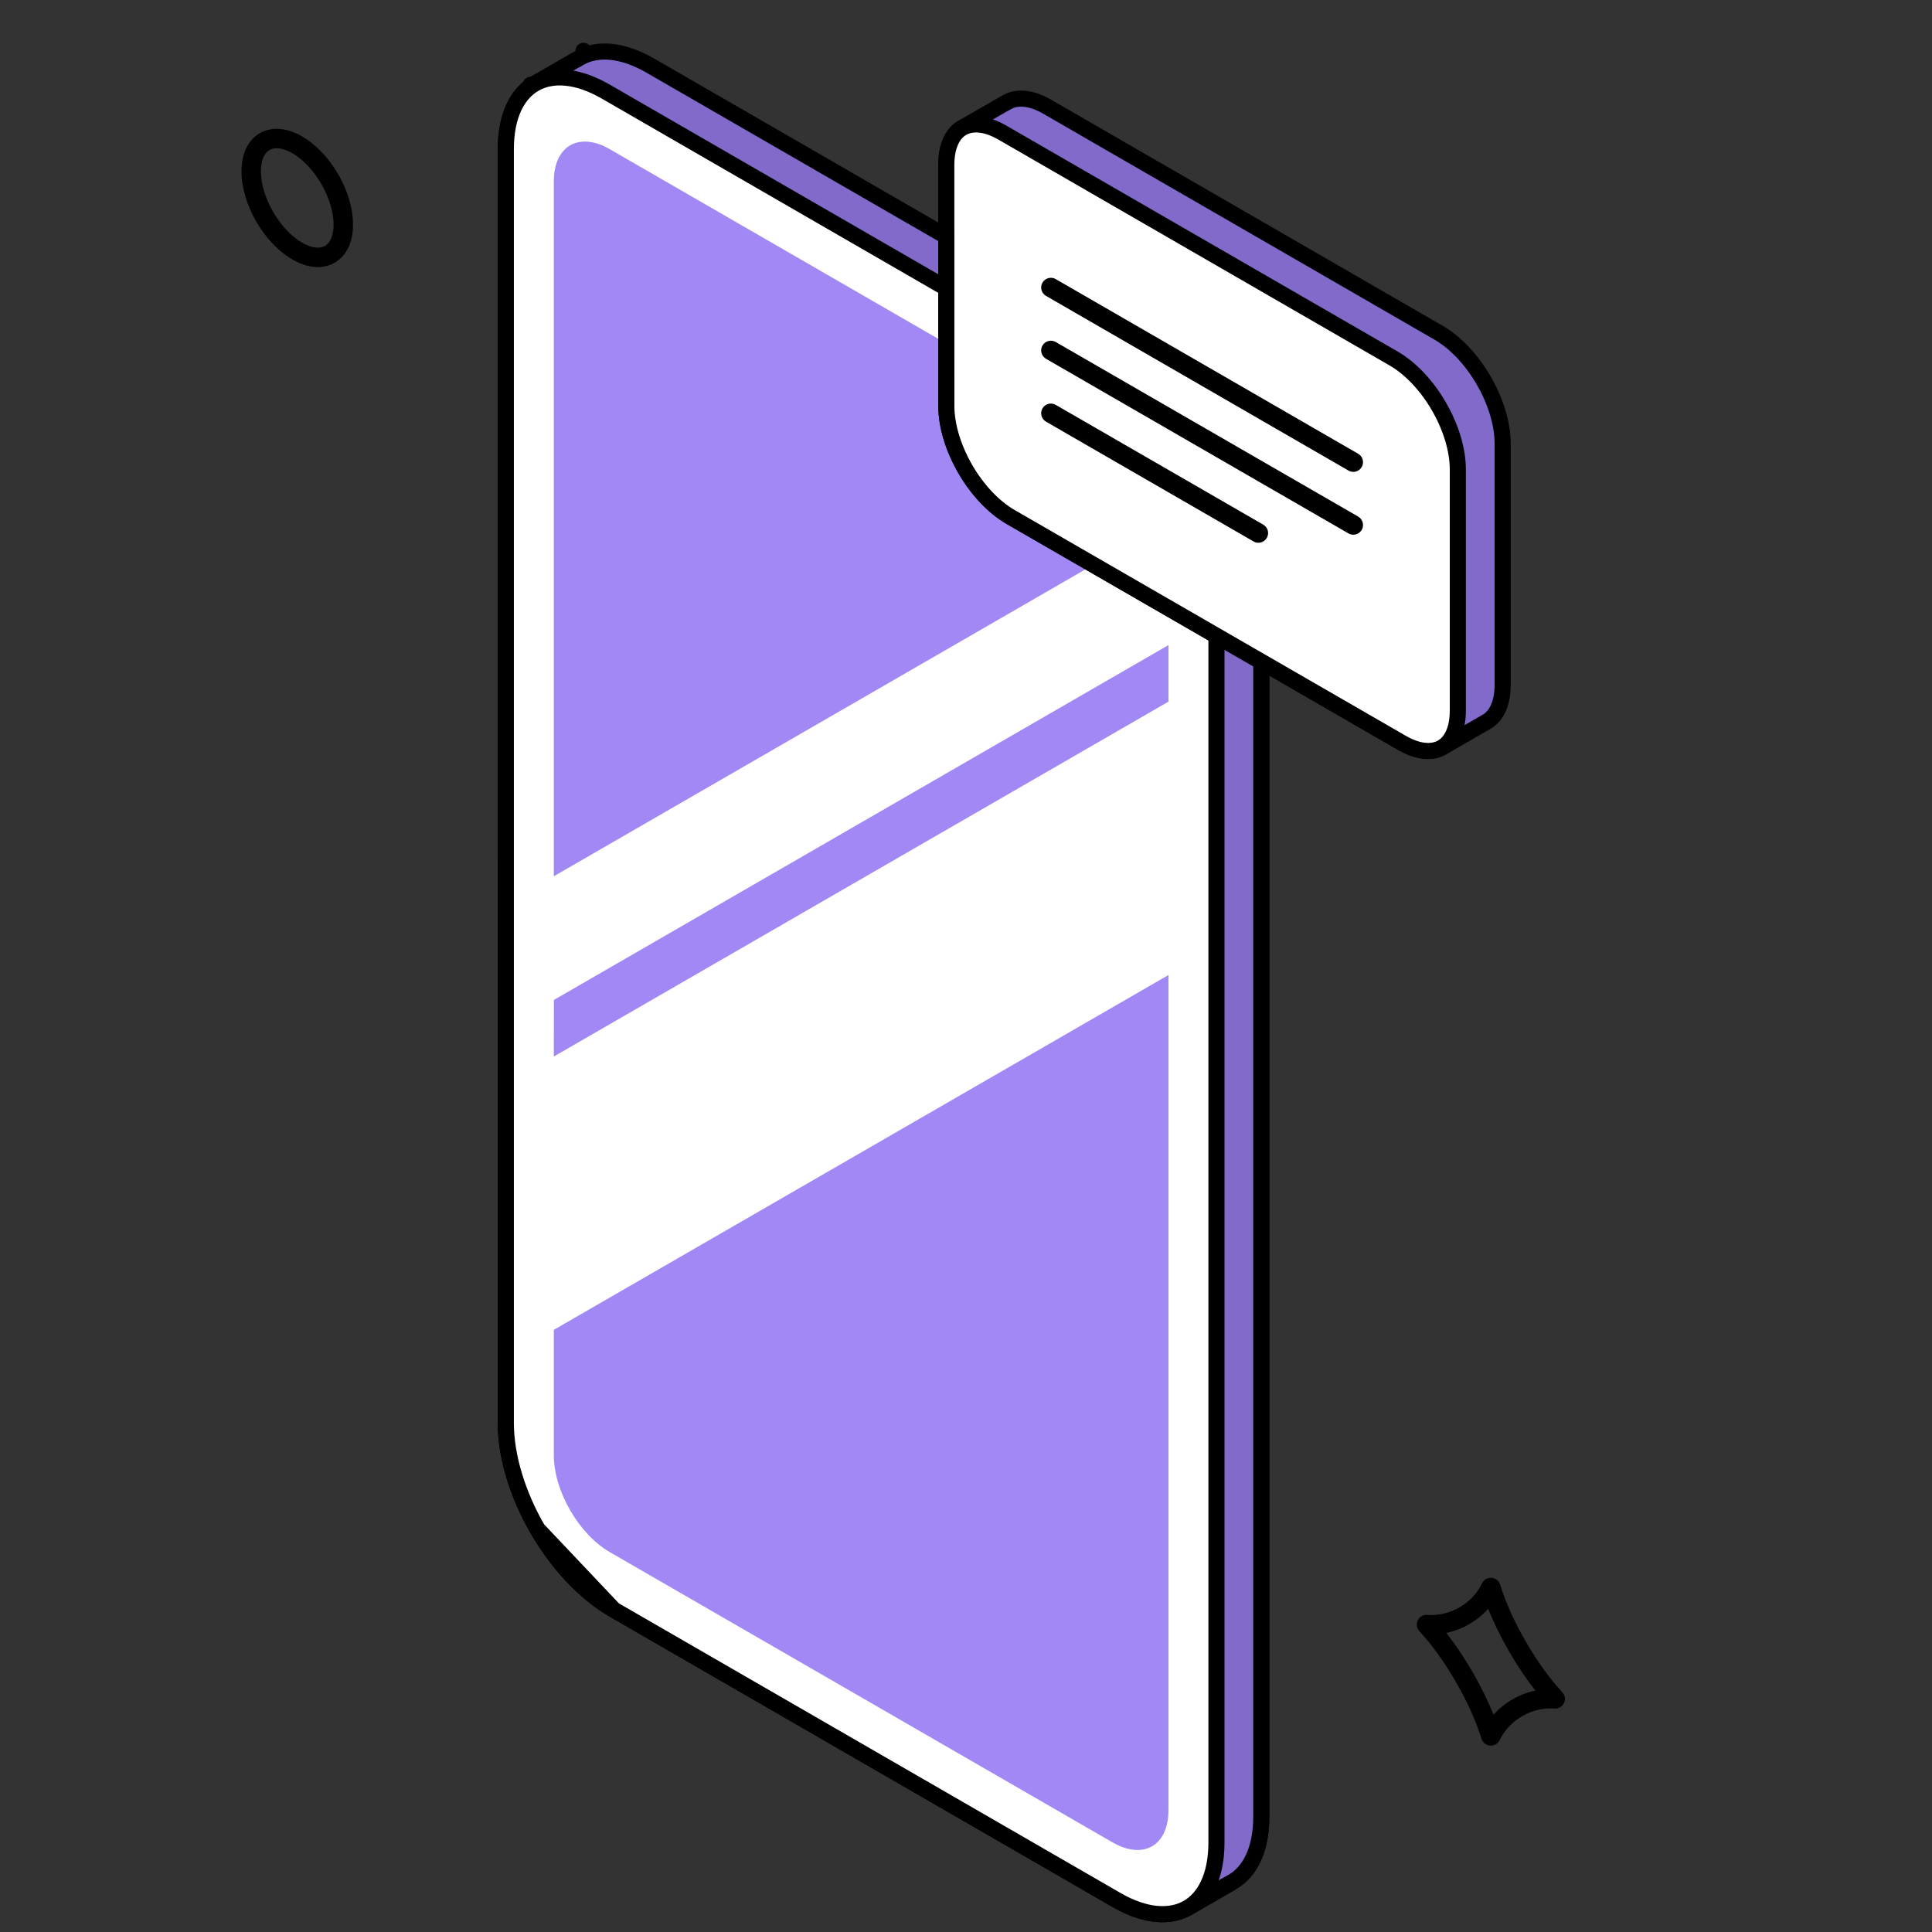 <?xml version="1.0"?>
<svg xmlns="http://www.w3.org/2000/svg" width="120" height="120" viewBox="0 0 120 120" fill="none">
<rect x="0" y="0" width="120" height="120" fill="#333333" stroke="none"/>
<path d="M17.185 9.209C17.017 9.209 16.868 9.245 16.74 9.317C16.4 9.514 16.205 9.998 16.205 10.645C16.205 12.244 17.377 14.271 18.764 15.073C19.325 15.398 19.844 15.469 20.185 15.273C20.525 15.076 20.72 14.593 20.72 13.947C20.72 12.348 19.547 10.319 18.161 9.517C17.806 9.312 17.47 9.209 17.185 9.209ZM19.74 16.59C19.245 16.59 18.708 16.432 18.161 16.117C16.389 15.093 15 12.69 15 10.645C15 9.54 15.405 8.697 16.138 8.273C16.874 7.849 17.805 7.921 18.764 8.474C20.536 9.498 21.926 11.903 21.926 13.947C21.926 15.051 21.522 15.893 20.788 16.316C20.47 16.499 20.117 16.59 19.74 16.59Z" fill="black"/>
<path d="M89.833 101.423C90.408 102.154 90.962 102.98 91.471 103.865C91.983 104.751 92.422 105.646 92.766 106.503C93.1 106.129 93.497 105.806 93.946 105.547C94.396 105.288 94.876 105.107 95.367 105.005C94.794 104.28 94.238 103.453 93.726 102.565C93.214 101.681 92.777 100.786 92.431 99.926C92.097 100.301 91.7 100.623 91.251 100.881C90.802 101.14 90.325 101.321 89.833 101.423ZM92.599 108.427C92.585 108.427 92.569 108.427 92.555 108.426C92.307 108.407 92.097 108.24 92.023 108.004C91.681 106.904 91.129 105.681 90.427 104.468C89.731 103.257 88.948 102.167 88.16 101.314C87.992 101.132 87.953 100.866 88.06 100.642C88.168 100.419 88.394 100.283 88.648 100.303C89.334 100.356 90.026 100.195 90.651 99.836C91.27 99.48 91.756 98.963 92.057 98.34C92.164 98.117 92.367 97.991 92.645 98.001C92.891 98.019 93.102 98.187 93.176 98.423C93.519 99.53 94.07 100.754 94.768 101.961C94.768 101.961 94.77 101.961 94.77 101.961C95.47 103.178 96.257 104.268 97.04 105.111C97.209 105.293 97.251 105.559 97.142 105.783C97.035 106.005 96.803 106.14 96.555 106.123C95.866 106.068 95.172 106.233 94.547 106.593C93.927 106.949 93.443 107.466 93.142 108.087C93.04 108.296 92.83 108.427 92.599 108.427Z" fill="black"/>
<path d="M32.959 5.265H32.962C32.957 5.265 32.956 5.265 32.959 5.265ZM33.189 5.214L33.216 5.198L33.456 5.091V5.058L33.634 4.954L33.633 4.953L35.648 3.789L35.649 3.789L35.884 3.656H35.887L35.917 3.637L36.012 3.584C37.059 2.991 38.592 3.033 40.414 4.086L40.414 4.086L71.629 22.107C71.63 22.107 71.63 22.107 71.63 22.107C73.458 23.163 75.141 24.992 76.368 27.114C77.596 29.236 78.341 31.605 78.341 33.711V112.834C78.341 114.965 77.583 116.311 76.51 116.907L75.97 117.206L75.984 117.222L74.227 118.236L74.226 118.234L73.746 118.506C72.699 119.1 71.163 119.059 69.345 118.009L69.345 118.008L38.129 99.984C36.301 98.928 34.618 97.099 33.39 94.977C32.163 92.855 31.418 90.487 31.418 88.382V9.259C31.418 7.164 32.15 5.821 33.189 5.214ZM36.241 3.165V3.158C36.241 3.151 36.241 3.155 36.241 3.165Z" fill="#816ACA" stroke="black"/>
<path d="M74.227 118.236L74.226 118.233L73.746 118.505C72.699 119.099 71.163 119.059 69.345 118.008L69.345 118.008L38.129 99.983C36.301 98.928 34.618 97.099 33.39 94.977C32.163 92.855 31.418 90.487 31.418 88.382V53.496L76.545 27.442C77.664 29.48 78.341 31.711 78.341 33.711V112.834C78.341 114.965 77.583 116.31 76.51 116.906L75.97 117.206L75.984 117.222L74.227 118.236Z" fill="#816ACA" stroke="black"/>
<path d="M33.389 94.977C34.616 97.099 36.299 98.929 38.129 99.985L33.389 94.977ZM33.389 94.977C32.162 92.855 31.418 90.486 31.418 88.38V9.257C31.418 7.15 32.156 5.803 33.206 5.2C34.257 4.596 35.798 4.635 37.629 5.692L68.845 23.715C68.845 23.715 68.845 23.715 68.845 23.715C70.673 24.77 72.356 26.599 73.584 28.721C74.811 30.843 75.556 33.212 75.556 35.318V114.441C75.556 116.551 74.817 117.898 73.767 118.501C72.717 119.104 71.176 119.065 69.345 118.008C69.345 118.008 69.345 118.008 69.345 118.008L38.129 99.985L33.389 94.977Z" fill="white" stroke="black"/>
<path d="M34.398 82.6V90.39C34.398 92.602 35.958 95.3 37.88 96.408L69.096 114.43C71.015 115.539 72.575 114.642 72.575 112.432V60.561L34.398 82.6ZM34.398 11.267V54.426L72.5 32.43C72.164 30.425 70.767 28.257 69.094 27.291L37.88 9.269C35.962 8.161 34.398 9.057 34.398 11.267ZM34.398 65.622L34.402 62.11L72.575 40.068V43.58L34.398 65.622Z" fill="#A288F5"/>
<path d="M89.344 20.66L89.344 20.66C90.42 21.281 91.423 22.366 92.158 23.637C92.893 24.908 93.333 26.316 93.333 27.553V42.524C93.333 43.766 92.899 44.506 92.34 44.826L92.339 44.827L89.754 46.319L89.514 46.447C88.957 46.745 88.114 46.74 87.062 46.132L87.061 46.131L62.766 32.108C61.691 31.486 60.688 30.4 59.953 29.13C59.219 27.859 58.779 26.451 58.779 25.212V25.212L58.777 10.24C58.777 10.24 58.777 10.24 58.777 10.24C58.777 8.999 59.21 8.261 59.768 7.94L59.769 7.94L62.303 6.477L62.597 6.319C63.156 6.02 63.999 6.026 65.051 6.633L89.344 20.66Z" fill="#816ACA" stroke="black"/>
<path d="M86.561 22.267L86.561 22.267C87.637 22.888 88.639 23.974 89.374 25.244C90.109 26.515 90.548 27.923 90.548 29.16V44.131C90.548 45.373 90.115 46.113 89.558 46.433C89 46.753 88.14 46.756 87.062 46.132L87.061 46.132L62.766 32.108C61.691 31.486 60.688 30.4 59.953 29.13C59.219 27.859 58.779 26.451 58.779 25.212V25.212L58.777 10.24C58.777 10.24 58.777 10.24 58.777 10.24C58.777 8.999 59.211 8.261 59.769 7.941C60.327 7.62 61.188 7.617 62.266 8.24C62.266 8.24 62.266 8.24 62.266 8.24L86.561 22.267Z" fill="white" stroke="black"/>
<path d="M84.057 29.309C83.954 29.309 83.85 29.283 83.755 29.227L64.971 18.379C64.682 18.212 64.582 17.844 64.749 17.556C64.917 17.266 65.289 17.169 65.573 17.335L84.359 28.184C84.647 28.35 84.746 28.719 84.58 29.007C84.467 29.201 84.264 29.309 84.057 29.309ZM84.057 33.212C83.954 33.212 83.85 33.186 83.755 33.131L64.971 22.286C64.682 22.12 64.582 21.751 64.749 21.463C64.917 21.175 65.289 21.077 65.573 21.243L84.359 32.086C84.647 32.252 84.746 32.622 84.58 32.91C84.467 33.103 84.264 33.212 84.057 33.212ZM78.161 33.712C78.057 33.712 77.956 33.687 77.86 33.631L64.971 26.191C64.682 26.024 64.582 25.655 64.749 25.367C64.917 25.076 65.289 24.982 65.573 25.147L78.463 32.587C78.752 32.753 78.85 33.122 78.684 33.41C78.571 33.603 78.369 33.712 78.161 33.712Z" fill="black"/>
</svg>

